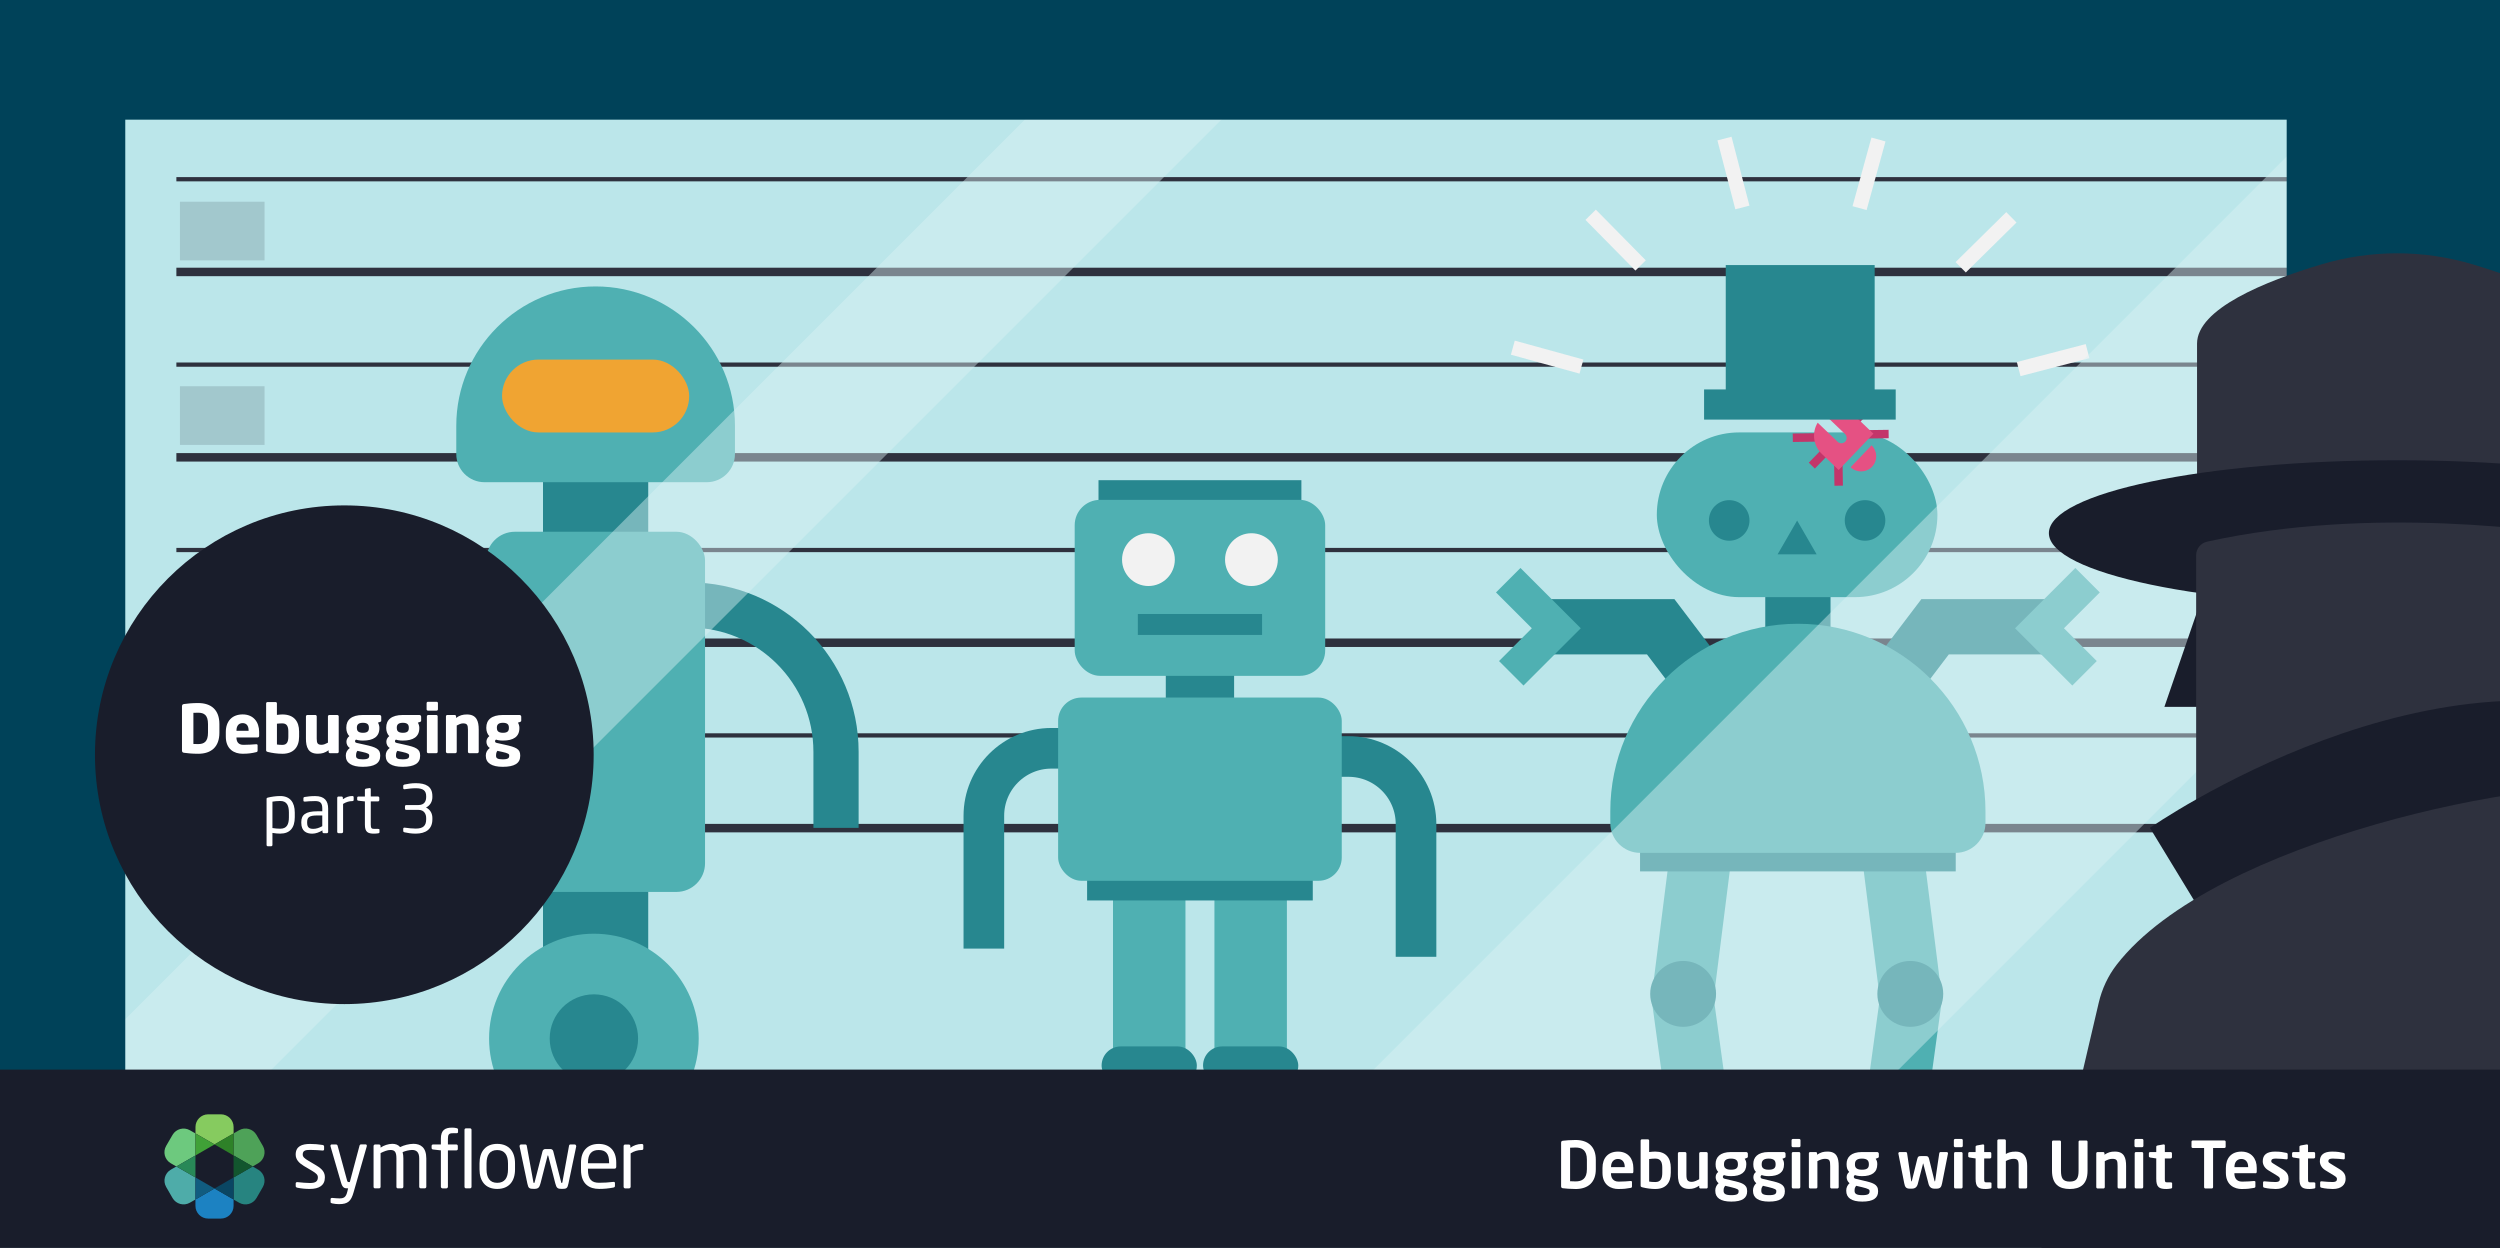 <?xml version="1.0" encoding="UTF-8"?>
<svg xmlns="http://www.w3.org/2000/svg" width="1200" height="599" viewBox="0 0 1200 599">
  <rect x="0" y="0" width="1200" height="599" fill="#808080" stroke="none"/>
  <g id="Layer_1" data-name="Layer 1">
    <rect x="-35.13" y="-81.06" width="1181.62" height="720" fill="#bbe6ea"/>
    <g>
      <line x1="84.66" y1="86.03" x2="1126.96" y2="86.03" fill="none" stroke="#2e313e" stroke-miterlimit="10" stroke-width="2.04"/>
      <line x1="84.66" y1="175.02" x2="1126.96" y2="175.02" fill="none" stroke="#2e313e" stroke-miterlimit="10" stroke-width="2.04"/>
      <line x1="84.66" y1="130.53" x2="1126.96" y2="130.53" fill="none" stroke="#2e313e" stroke-miterlimit="10" stroke-width="4.07"/>
      <line x1="84.66" y1="219.52" x2="1126.96" y2="219.52" fill="none" stroke="#2e313e" stroke-miterlimit="10" stroke-width="4.07"/>
      <line x1="84.66" y1="264.01" x2="1126.96" y2="264.01" fill="none" stroke="#2e313e" stroke-miterlimit="10" stroke-width="2.04"/>
      <line x1="84.66" y1="353" x2="1126.96" y2="353" fill="none" stroke="#2e313e" stroke-miterlimit="10" stroke-width="2.04"/>
      <line x1="84.66" y1="308.51" x2="1126.96" y2="308.51" fill="none" stroke="#2e313e" stroke-miterlimit="10" stroke-width="4.07"/>
      <line x1="84.66" y1="397.5" x2="1126.96" y2="397.5" fill="none" stroke="#2e313e" stroke-miterlimit="10" stroke-width="4.07"/>
    </g>
    <g>
      <rect x="527.28" y="230.49" width="97.39" height="84.47" fill="#27878f"/>
      <rect x="559.58" y="279.68" width="32.79" height="82.98" fill="#27878f"/>
      <rect x="534.24" y="403.65" width="34.78" height="123.97" fill="#4fb0b2"/>
      <rect x="582.93" y="403.65" width="34.78" height="123.97" fill="#4fb0b2"/>
      <rect x="528.77" y="502.28" width="45.71" height="18.38" rx="9.19" ry="9.19" fill="#27878f"/>
      <rect x="577.46" y="502.28" width="45.71" height="18.38" rx="9.19" ry="9.19" fill="#27878f"/>
      <polygon points="533.1 518.62 527.28 540.59 575.97 540.59 570.15 518.62 533.1 518.62" fill="#4fb0b2"/>
      <polygon points="583.29 518.62 577.46 540.59 626.16 540.59 620.34 518.62 583.29 518.62" fill="#4fb0b2"/>
      <g>
        <path d="m535.6,359.18h-30.93c-17.91,0-32.42,14.52-32.42,32.42v63.72" fill="none" stroke="#27878f" stroke-miterlimit="10" stroke-width="19.5"/>
        <path d="m616.34,363.12h30.93c17.91,0,32.42,14.52,32.42,32.42v63.72" fill="none" stroke="#27878f" stroke-miterlimit="10" stroke-width="19.5"/>
      </g>
      <rect x="515.85" y="239.93" width="120.24" height="84.47" rx="12.17" ry="12.17" fill="#4fb0b2"/>
      <rect x="521.81" y="349.74" width="108.32" height="82.48" fill="#27878f"/>
      <rect x="507.9" y="334.83" width="136.14" height="87.95" rx="11.18" ry="11.18" fill="#4fb0b2"/>
      <g>
        <circle cx="551.25" cy="268.62" r="12.67" fill="#f2f2f2"/>
        <circle cx="600.69" cy="268.62" r="12.67" fill="#f2f2f2"/>
      </g>
      <rect x="546.16" y="294.71" width="59.63" height="10.06" fill="#27878f"/>
    </g>
    <g>
      <rect x="260.64" y="201.97" width="50.51" height="296.52" fill="#27878f"/>
      <path d="m240.98,286.01h0c-38.93,0-70.48,31.56-70.48,70.48v36.49" fill="none" stroke="#27878f" stroke-miterlimit="10" stroke-width="21.7"/>
      <path d="m330.81,290.4h0c38.93,0,70.48,31.56,70.48,70.48v36.49" fill="none" stroke="#27878f" stroke-miterlimit="10" stroke-width="21.7"/>
      <path d="m285.89,137.49h0c36.92,0,66.89,29.97,66.89,66.89v13.54c0,7.48-6.07,13.54-13.54,13.54h-106.69c-7.48,0-13.54-6.07-13.54-13.54v-13.54c0-36.92,29.97-66.89,66.89-66.89Z" fill="#4fb0b2"/>
      <rect x="233.38" y="255.24" width="105.04" height="172.89" rx="13.77" ry="13.77" fill="#4fb0b2"/>
      <rect x="240.98" y="172.6" width="89.83" height="34.97" rx="17.48" ry="17.48" fill="#f0a432"/>
      <circle cx="285.07" cy="498.49" r="50.31" fill="#4fb0b2"/>
      <circle cx="285.07" cy="498.49" r="21.21" fill="#27878f"/>
    </g>
    <g>
      <g>
        <g>
          <polyline points="894.85 345.68 928.85 300.84 982.46 300.84" fill="none" stroke="#27878f" stroke-miterlimit="10" stroke-width="26.52"/>
          <polyline points="1002.03 278.5 978.96 301.57 1000.58 323.18" fill="none" stroke="#4fb0b2" stroke-miterlimit="10" stroke-width="16.61"/>
        </g>
        <g>
          <polyline points="831.13 345.68 797.13 300.84 743.51 300.84" fill="none" stroke="#27878f" stroke-miterlimit="10" stroke-width="26.52"/>
          <polyline points="723.95 278.5 747.02 301.57 725.4 323.18" fill="none" stroke="#4fb0b2" stroke-miterlimit="10" stroke-width="16.61"/>
        </g>
        <rect x="847.33" y="232.46" width="31.32" height="83.38" fill="#27878f"/>
        <g>
          <g>
            <rect x="796.97" y="412.92" width="29.63" height="66.54" transform="translate(62.35 -98.26) rotate(7.2)" fill="#4fb0b2"/>
            <rect x="796.43" y="476.38" width="29.63" height="58.69" transform="translate(-61.16 114.86) rotate(-7.81)" fill="#4fb0b2"/>
            <circle cx="807.9" cy="477.07" r="15.81" fill="#27878f"/>
          </g>
          <g>
            <rect x="898.24" y="412.92" width="29.63" height="66.54" transform="translate(1874.85 774.38) rotate(172.8)" fill="#4fb0b2"/>
            <rect x="898.78" y="476.38" width="29.63" height="58.69" transform="translate(1750.04 1130.84) rotate(-172.19)" fill="#4fb0b2"/>
            <circle cx="916.94" cy="477.07" r="15.81" fill="#27878f"/>
          </g>
          <path d="m913.06,522.08h0c11.5,0,20.83,9.33,20.83,20.83v1.39h-41.66v-1.39c0-11.5,9.33-20.83,20.83-20.83Z" fill="#27878f"/>
        </g>
        <rect x="787.22" y="385.26" width="151.53" height="33.01" fill="#27878f"/>
        <path d="m862.99,299.41h0c49.7,0,90.04,40.35,90.04,90.04v5.55c0,7.94-6.44,14.38-14.38,14.38h-151.33c-7.94,0-14.38-6.44-14.38-14.38v-5.55c0-49.7,40.35-90.04,90.04-90.04Z" fill="#4fb0b2"/>
        <rect x="795.27" y="207.56" width="134.69" height="79.07" rx="39.54" ry="39.54" fill="#4fb0b2"/>
        <path d="m814.05,522.08h0c11.5,0,20.83,9.33,20.83,20.83v1.39h-41.66v-1.39c0-11.5,9.33-20.83,20.83-20.83Z" fill="#27878f"/>
        <g>
          <circle cx="830.02" cy="249.81" r="9.74" fill="#27878f"/>
          <circle cx="895.22" cy="249.81" r="9.74" fill="#27878f"/>
        </g>
        <polygon points="862.62 249.86 853.26 266.07 871.98 266.07 862.62 249.86" fill="#27878f"/>
      </g>
      <g>
        <rect x="867.6" y="216.56" width="13.89" height="4.06" transform="translate(108.18 693.23) rotate(-45.81)" fill="#c3356a"/>
        <rect x="880.41" y="219.32" width="4.06" height="13.89" transform="translate(-3.09 12.42) rotate(-.81)" fill="#c3356a"/>
        <rect x="860.52" y="208.07" width="13.89" height="4.06" transform="translate(-2.87 12.21) rotate(-.81)" fill="#c3356a"/>
        <rect x="884.87" y="198.86" width="13.81" height="4.03" transform="translate(126.1 700.23) rotate(-45.81)" fill="#c3356a"/>
        <rect x="892.72" y="206.49" width="13.81" height="4.03" transform="translate(-2.84 12.66) rotate(-.81)" fill="#c3356a"/>
        <rect x="881.18" y="186.96" width="4.06" height="13.89" transform="translate(-2.64 12.43) rotate(-.81)" fill="#c3356a"/>
        <path d="m899.23,208.19s0-.02,0-.03h0l-8.08-7.72c-4.1-3.92-10.39-4.45-15.1-1.28,0,0-.01.01,0,.02h0c.37.36,6.95,6.64,9.49,9.06.98.94,1.18,2.5.33,3.56-.88,1.11-2.51,1.3-3.62.41-.06-.05-.11-.1-.18-.16l-9.57-9.15s-.02,0-.03,0h0c-2.92,4.84-2.09,11.06,2,14.97l8.08,7.72s.02,0,.03,0h0l16.66-17.41Z" fill="#e55183"/>
        <path d="m898.58,224.03c2.77-2.9,2.67-7.49-.22-10.27,0,0-.02,0-.03,0h0l-10.02,10.49s0,.02,0,.03c2.91,2.77,7.51,2.66,10.28-.24Z" fill="#e55183"/>
      </g>
      <rect x="828.36" y="127.23" width="71.48" height="66.04" fill="#27878f"/>
      <rect x="817.96" y="186.93" width="91.98" height="14.48" fill="#27878f"/>
      <g>
        <line x1="892.59" y1="99.9" x2="901.67" y2="66.96" fill="none" stroke="#f2f2f2" stroke-miterlimit="10" stroke-width="7"/>
        <line x1="836.35" y1="99.58" x2="827.75" y2="66.52" fill="none" stroke="#f2f2f2" stroke-miterlimit="10" stroke-width="7"/>
        <line x1="787.49" y1="127.42" x2="763.51" y2="103.09" fill="none" stroke="#f2f2f2" stroke-miterlimit="10" stroke-width="7"/>
        <line x1="759.1" y1="175.96" x2="726.16" y2="166.88" fill="none" stroke="#f2f2f2" stroke-miterlimit="10" stroke-width="7"/>
        <line x1="968.97" y1="177.16" x2="1002.03" y2="168.55" fill="none" stroke="#f2f2f2" stroke-miterlimit="10" stroke-width="7"/>
        <line x1="941.13" y1="128.3" x2="965.46" y2="104.31" fill="none" stroke="#f2f2f2" stroke-miterlimit="10" stroke-width="7"/>
      </g>
    </g>
    <rect x="86.38" y="96.82" width="40.61" height="28.16" fill="#191d2b" opacity=".15"/>
    <rect x="86.38" y="185.4" width="40.61" height="28.16" fill="#191d2b" opacity=".15"/>
    <rect x="86.38" y="273.97" width="40.61" height="28.16" fill="#191d2b" opacity=".15"/>
    <rect x="86.38" y="362.55" width="40.61" height="28.16" fill="#191d2b" opacity=".15"/>
    <rect x="299.52" y="-207.93" width="66.72" height="943.12" transform="translate(283.92 -158.16) rotate(45)" fill="#dbf0f3" opacity=".44"/>
    <rect x="860.51" y="-122.45" width="178.2" height="943.12" transform="translate(524.99 -569.22) rotate(45)" fill="#dbf0f3" opacity=".44"/>
    <polygon points="60.13 522.08 60.13 57.43 1097.61 57.43 1097.61 576.76 1316.82 576.76 1316.82 -126.01 -90.16 -126.01 -90.16 524.74 60.13 522.08" fill="#004259"/>
  </g>
  <g id="Layer_4" data-name="Layer 4">
    <g>
      <polygon points="1058.06 283.59 1038.91 339.3 1064.16 339.3 1058.06 283.59" fill="#191d2b"/>
      <g>
        <path d="m1114.25,126.91c23.72-7.1,48.99-7.1,72.71,0,27.18,8.13,59.67,21.35,59.67,38.05,0,28.72,0,89.84,0,89.84h-192.05s0-61.12,0-89.84c0-16.7,32.49-29.92,59.67-38.05Z" fill="#2e313e"/>
        <ellipse cx="1150.61" cy="255.9" rx="167.15" ry="34.98" fill="#191d2b"/>
        <path d="m1059.37,260.02c-3.05.67-5.22,3.37-5.22,6.49v145.86c0,12.52,113.4-7.36,152.43-33.14,37.11-24.51,40.26-73.51,44.28-113.43.35-3.47-2.03-6.62-5.47-7.22-22.94-3.94-106.73-16.04-186.01,1.42Z" fill="#2e313e"/>
        <path d="m1311.5,400.97l-28.7-50.38c-112.11-50.01-250.84,46.78-250.84,46.78l22.58,37.1,183.09-14.34,73.87-19.17Z" fill="#191d2b"/>
        <path d="m1455.46,641.39c-11.79-69.08-38.15-149.29-50-183.47-3.8-10.97-11.42-20.19-21.47-25.99-27.77-16.03-86.3-47.97-120.72-53.42-43.83-6.94-200.69,24.34-247.27,84.55-4.16,5.38-7.06,11.64-8.61,18.27l-35.72,152.69-2.42,8.82c-8.2,29.83,13.38,59.57,44.29,61.03l395.73,18.68c30.4,1.44,54.53-25.26,50.04-55.36l-3.85-25.81Z" fill="#2e313e"/>
      </g>
    </g>
  </g>
  <g id="Layer_5" data-name="Layer 5">
    <circle cx="165.27" cy="362.28" r="119.69" fill="#191d2b"/>
    <g>
      <path d="m95.1,361.81c-2.66,0-5.5-.26-6.82-.48-.61-.1-.93-.38-.93-1.12v-21.15c0-.74.32-1.02.93-1.12,1.31-.22,4.16-.48,6.82-.48,6.37,0,10.21,3.36,10.21,10.11v4.13c0,6.75-3.84,10.11-10.21,10.11Zm4.74-14.24c0-4.32-1.86-5.47-4.74-5.47-.8,0-1.82.03-2.27.06v14.94c.45.03,1.47.06,2.27.06,2.88,0,4.74-1.15,4.74-5.47v-4.13Z" fill="#fff"/>
      <path d="m123.71,353.97h-10.21v.06c0,1.82.77,3.49,3.3,3.49,2.02,0,4.86-.16,6.14-.29h.1c.35,0,.61.16.61.51v2.43c0,.51-.13.74-.67.86-2.05.51-3.78.77-6.56.77-3.87,0-8.03-2.05-8.03-8.22v-2.24c0-5.15,3.01-8.42,8.1-8.42s7.9,3.58,7.9,8.42v1.86c0,.48-.26.77-.67.77Zm-4.38-3.33c0-2.37-1.09-3.55-2.88-3.55s-2.94,1.22-2.94,3.55v.13h5.82v-.13Z" fill="#fff"/>
      <path d="m135.55,361.81c-2.46,0-4.99-.38-6.82-.83-.86-.19-.99-.42-.99-.93v-22.43c0-.35.32-.64.67-.64h3.87c.35,0,.64.29.64.64v5.54c.93-.13,1.98-.22,2.62-.22,5.41,0,8.03,3.17,8.03,8.19v2.5c0,5.18-2.85,8.19-8.03,8.19Zm2.85-10.69c0-2.24-.58-3.9-2.85-3.9-.77,0-1.86.06-2.62.16v9.98c.61.1,1.57.19,2.62.19,2.27,0,2.85-1.66,2.85-3.94v-2.5Z" fill="#fff"/>
      <path d="m161.95,361.53h-3.58c-.35,0-.64-.29-.64-.64v-.77c-1.76,1.25-3.17,1.66-5.22,1.66-4.64,0-5.66-3.23-5.66-7.26v-10.66c0-.35.32-.67.67-.67h3.87c.35,0,.64.32.64.67v10.66c0,2.24.42,2.98,2.37,2.98.93,0,1.92-.45,3.01-1.02v-12.61c0-.35.29-.67.64-.67h3.87c.35,0,.67.32.67.67v17.02c0,.35-.29.64-.64.64Z" fill="#fff"/>
      <path d="m182.4,346.55l-.99.32c.38.58.7,1.6.7,2.37v.26c0,4.16-2.91,5.98-7.9,5.98-1.5,0-2.69-.22-3.33-.48-.35.22-.45.45-.45.74,0,.51.19.74.96.9l3.62.8c5.57,1.22,7.49,2.08,7.49,5.15v.26c0,3.52-2.75,5.22-8.38,5.22-5.31,0-8.13-1.86-8.13-5.22v-.26c0-1.31.54-2.53,1.92-3.58-1.15-.64-1.63-1.92-1.63-2.98,0-1.18.61-2.08,1.41-2.72-1.02-.9-1.47-2.53-1.47-3.81v-.26c0-3.62,2.4-6.05,8-6.05h7.97c.45,0,.8.38.8.83v1.82c0,.45-.19.58-.58.7Zm-5.18,16.03c0-.61-.42-1.02-3.3-1.66l-2.37-.51c-.38.54-.64,1.06-.64,2.18v.26c0,1.09.74,1.63,3.2,1.63,2.62,0,3.1-.67,3.1-1.63v-.26Zm-.16-13.34c0-1.31-.58-2.3-2.85-2.3s-2.91.99-2.91,2.3v.26c0,1.09.48,2.24,2.91,2.24,2.24,0,2.85-.86,2.85-2.24v-.26Z" fill="#fff"/>
      <path d="m201.56,346.55l-.99.32c.38.58.7,1.6.7,2.37v.26c0,4.16-2.91,5.98-7.9,5.98-1.5,0-2.69-.22-3.33-.48-.35.22-.45.45-.45.74,0,.51.19.74.96.9l3.62.8c5.57,1.22,7.49,2.08,7.49,5.15v.26c0,3.52-2.75,5.22-8.38,5.22-5.31,0-8.13-1.86-8.13-5.22v-.26c0-1.31.54-2.53,1.92-3.58-1.15-.64-1.63-1.92-1.63-2.98,0-1.18.61-2.08,1.41-2.72-1.02-.9-1.47-2.53-1.47-3.81v-.26c0-3.62,2.4-6.05,8-6.05h7.97c.45,0,.8.38.8.83v1.82c0,.45-.19.58-.58.7Zm-5.18,16.03c0-.61-.42-1.02-3.29-1.66l-2.37-.51c-.38.54-.64,1.06-.64,2.18v.26c0,1.09.74,1.63,3.2,1.63,2.62,0,3.1-.67,3.1-1.63v-.26Zm-.16-13.34c0-1.31-.58-2.3-2.85-2.3s-2.91.99-2.91,2.3v.26c0,1.09.48,2.24,2.91,2.24,2.24,0,2.85-.86,2.85-2.24v-.26Z" fill="#fff"/>
      <path d="m209.57,341.11h-4.16c-.35,0-.64-.29-.64-.64v-2.98c0-.35.29-.64.64-.64h4.16c.35,0,.64.29.64.64v2.98c0,.35-.29.64-.64.64Zm-.13,20.42h-3.9c-.35,0-.64-.29-.64-.64v-17.05c0-.35.29-.64.64-.64h3.9c.35,0,.64.29.64.64v17.05c0,.35-.29.64-.64.64Z" fill="#fff"/>
      <path d="m229.12,361.53h-3.87c-.35,0-.64-.32-.64-.67v-10.66c0-2.24-.42-2.98-2.37-2.98-.93,0-1.92.45-3.01,1.02v12.61c0,.35-.29.67-.64.67h-3.87c-.35,0-.67-.32-.67-.67v-17.02c0-.35.29-.64.64-.64h3.58c.35,0,.64.29.64.64v.77c1.76-1.25,3.17-1.66,5.22-1.66,4.64,0,5.66,3.23,5.66,7.26v10.66c0,.35-.32.67-.67.67Z" fill="#fff"/>
      <path d="m249.6,346.55l-.99.32c.38.58.7,1.6.7,2.37v.26c0,4.16-2.91,5.98-7.9,5.98-1.5,0-2.69-.22-3.33-.48-.35.22-.45.45-.45.74,0,.51.19.74.96.9l3.62.8c5.57,1.22,7.49,2.08,7.49,5.15v.26c0,3.52-2.75,5.22-8.38,5.22-5.31,0-8.13-1.86-8.13-5.22v-.26c0-1.31.54-2.53,1.92-3.58-1.15-.64-1.63-1.92-1.63-2.98,0-1.18.61-2.08,1.41-2.72-1.02-.9-1.47-2.53-1.47-3.81v-.26c0-3.62,2.4-6.05,8-6.05h7.97c.45,0,.8.38.8.83v1.82c0,.45-.19.58-.58.7Zm-5.18,16.03c0-.61-.42-1.02-3.3-1.66l-2.37-.51c-.38.54-.64,1.06-.64,2.18v.26c0,1.09.74,1.63,3.2,1.63,2.62,0,3.1-.67,3.1-1.63v-.26Zm-.16-13.34c0-1.31-.58-2.3-2.85-2.3s-2.91.99-2.91,2.3v.26c0,1.09.48,2.24,2.91,2.24,2.24,0,2.85-.86,2.85-2.24v-.26Z" fill="#fff"/>
      <path d="m134.51,400.15c-.99,0-2.5-.13-3.74-.35v5.79c0,.32-.26.61-.61.61h-1.63c-.32,0-.58-.26-.58-.61v-22.01c0-.42.1-.61.67-.74,1.7-.42,3.94-.74,5.89-.74,4.77,0,6.98,3.1,6.98,7.9v2.3c0,5.02-2.3,7.84-6.98,7.84Zm4.16-10.14c0-3.36-.99-5.54-4.16-5.54-1.34,0-2.85.16-3.74.32v12.67c1.06.19,2.72.32,3.74.32,3.14,0,4.16-2.05,4.16-5.47v-2.3Z" fill="#fff"/>
      <path d="m156.88,399.93h-1.47c-.35,0-.64-.29-.64-.64v-.7c-1.54.9-3.14,1.57-4.93,1.57-2.72,0-5.22-1.18-5.22-5.18v-.38c0-3.46,2.02-5.18,7.71-5.18h2.37v-1.28c0-2.69-.93-3.62-3.42-3.62-2.08,0-3.62.13-4.9.26h-.16c-.29,0-.58-.1-.58-.51v-1.12c0-.35.22-.54.67-.61,1.31-.22,2.78-.42,4.96-.42,4.45,0,6.24,2.24,6.24,6.02v11.17c0,.35-.29.64-.64.64Zm-2.18-8.51h-2.37c-3.87,0-4.9.86-4.9,3.14v.38c0,2.3,1.09,2.91,2.94,2.91,1.47,0,2.78-.45,4.32-1.28v-5.15Z" fill="#fff"/>
      <path d="m169.1,384.53c-1.47,0-2.82.38-4.42,1.34v13.41c0,.32-.29.64-.64.64h-1.57c-.32,0-.61-.29-.61-.64v-16.32c0-.35.26-.64.61-.64h1.5c.35,0,.61.29.61.64v.67c1.6-1.12,3.07-1.54,4.51-1.54.45,0,.67.19.67.58v1.31c0,.35-.22.54-.67.54Z" fill="#fff"/>
      <path d="m181.58,399.99c-.64.1-1.47.16-2.08.16-2.94,0-4.35-.77-4.35-4.29v-11.17l-3.1-.35c-.35-.03-.61-.22-.61-.58v-.86c0-.35.26-.58.61-.58h3.1v-3.14c0-.32.22-.58.58-.64l1.66-.26h.1c.26,0,.48.22.48.54v3.49h3.46c.35,0,.64.29.64.64v1.09c0,.35-.29.64-.64.64h-3.46v11.17c0,1.76.45,2.02,1.73,2.02h1.79c.45,0,.67.13.67.45v1.12c0,.29-.16.48-.58.54Z" fill="#fff"/>
      <path d="m199.57,400.15c-2.02,0-3.87-.29-5.41-.64-.32-.06-.61-.29-.61-.61v-1.09c0-.35.22-.54.54-.54h.1c1.92.26,3.87.45,5.38.45,3.49,0,4.99-1.34,4.99-4.42v-.67c0-1.7-.83-3.9-3.74-3.9h-5.82c-.35,0-.61-.22-.61-.58v-1.12c0-.35.26-.61.61-.61h5.82c3.07,0,3.74-2.11,3.74-3.81v-.45c0-2.62-1.38-3.81-4.99-3.81-1.86,0-3.3.22-5.38.48h-.1c-.32,0-.54-.19-.54-.54v-1.12c0-.29.29-.54.61-.61,1.54-.32,3.36-.64,5.41-.64,4.77,0,7.97,1.5,7.97,6.24v.45c0,2.14-1.06,4-3.04,4.99,2.27,1.12,3.04,3.17,3.04,5.02v.67c0,4.8-3.3,6.85-7.97,6.85Z" fill="#fff"/>
    </g>
    <rect y="513.4" width="1389.99" height="87.83" fill="#191d2b"/>
    <g>
      <path d="m756.25,570.72c-2.2,0-5.18-.22-6.11-.37-.53-.09-.81-.34-.81-.96v-20.87c0-.62.28-.87.81-.96.93-.16,3.91-.37,6.11-.37,6.2,0,9.74,3.35,9.74,9.49v4.56c0,6.14-3.54,9.49-9.74,9.49Zm5.46-14.05c0-4.65-2.36-5.86-5.46-5.86-1.15,0-1.95.06-2.6.09v16.09c.65.03,1.46.09,2.6.09,3.1,0,5.46-1.21,5.46-5.86v-4.56Z" fill="#fff"/>
      <path d="m783.38,563.15h-10.11v.09c0,1.8.74,3.94,3.72,3.94,2.26,0,4.4-.19,5.71-.31h.09c.31,0,.56.16.56.46v2.05c0,.5-.09.71-.65.81-2.02.37-3.22.53-6.01.53-3.1,0-7.5-1.67-7.5-7.78v-2.29c0-4.84,2.7-7.88,7.44-7.88s7.38,3.25,7.38,7.88v1.74c0,.5-.19.78-.62.78Zm-3.5-3.04c0-2.42-1.33-3.81-3.26-3.81s-3.32,1.36-3.32,3.81v.12h6.57v-.12Z" fill="#fff"/>
      <path d="m794.57,570.72c-1.98,0-4.31-.31-6.23-.81-.71-.19-.84-.37-.84-.84v-21.58c0-.34.28-.62.62-.62h2.85c.34,0,.62.28.62.62v5.49c1.15-.16,2.23-.22,2.98-.22,4.99,0,7.41,2.95,7.41,7.78v2.39c0,4.84-2.42,7.78-7.41,7.78Zm3.32-10.17c0-2.54-.65-4.43-3.32-4.43-.74,0-2.11.09-2.98.22v10.82c.59.12,1.86.22,2.98.22,2.67,0,3.32-1.89,3.32-4.43v-2.39Z" fill="#fff"/>
      <path d="m819.09,570.47h-2.85c-.34,0-.62-.28-.62-.62v-.71c-1.61,1.05-2.88,1.55-4.87,1.55-1.55,0-2.92-.4-3.81-1.3-1.15-1.15-1.55-3.07-1.55-5.64v-10.11c0-.34.28-.65.62-.65h2.85c.34,0,.62.31.62.65v10.11c0,1.55.12,2.45.71,2.98.43.37.96.56,1.92.56,1.15,0,2.64-.78,3.5-1.24v-12.4c0-.34.28-.65.62-.65h2.85c.34,0,.62.31.62.65v16.22c0,.34-.28.62-.62.62Z" fill="#fff"/>
      <path d="m838.47,555.81l-1.02.4c.5.71.78,1.4.78,2.48v.22c0,3.88-2.67,5.64-7.35,5.64-1.64,0-2.76-.28-3.38-.53-.37.25-.53.53-.53.81,0,.62.34.87,1.05,1.02l3.66.87c4.22.99,6.95,1.64,6.95,4.96v.22c0,3.16-2.33,4.87-7.6,4.87s-7.69-1.89-7.69-5.15v-.28c0-1.27.59-2.51,1.58-3.41-.87-.65-1.4-1.74-1.4-2.85v-.03c0-.96.4-1.92,1.24-2.51-.93-.96-1.27-2.08-1.27-3.63v-.22c0-3.1,2.01-5.71,7.38-5.71h7.26c.46,0,.84.37.84.84v1.3c0,.46-.12.53-.5.68Zm-3.94,15.88c0-.68-.4-1.08-3.66-1.86l-2.76-.65c-.47.65-.78,1.05-.78,2.17v.28c0,1.27.78,2.05,3.69,2.05s3.5-.65,3.5-1.77v-.22Zm-.34-12.93c0-1.49-.65-2.63-3.32-2.63s-3.35,1.18-3.35,2.63v.25c0,1.15.46,2.45,3.35,2.45,2.57,0,3.32-.9,3.32-2.45v-.25Z" fill="#fff"/>
      <path d="m856.57,555.81l-1.02.4c.5.71.78,1.4.78,2.48v.22c0,3.88-2.67,5.64-7.35,5.64-1.64,0-2.76-.28-3.38-.53-.37.25-.53.53-.53.81,0,.62.34.87,1.05,1.02l3.66.87c4.22.99,6.95,1.64,6.95,4.96v.22c0,3.16-2.33,4.87-7.6,4.87s-7.69-1.89-7.69-5.15v-.28c0-1.27.59-2.51,1.58-3.41-.87-.65-1.4-1.74-1.4-2.85v-.03c0-.96.4-1.92,1.24-2.51-.93-.96-1.27-2.08-1.27-3.63v-.22c0-3.1,2.01-5.71,7.38-5.71h7.26c.46,0,.84.37.84.84v1.3c0,.46-.12.53-.5.68Zm-3.94,15.88c0-.68-.4-1.08-3.66-1.86l-2.76-.65c-.47.65-.78,1.05-.78,2.17v.28c0,1.27.78,2.05,3.69,2.05s3.5-.65,3.5-1.77v-.22Zm-.34-12.93c0-1.49-.65-2.63-3.32-2.63s-3.35,1.18-3.35,2.63v.25c0,1.15.46,2.45,3.35,2.45,2.57,0,3.32-.9,3.32-2.45v-.25Z" fill="#fff"/>
      <path d="m863.61,550.66h-3.01c-.34,0-.65-.28-.65-.62v-2.73c0-.34.31-.62.65-.62h3.01c.34,0,.62.28.62.62v2.73c0,.34-.28.62-.62.62Zm-.09,19.81h-2.85c-.34,0-.62-.31-.62-.65v-16.22c0-.34.28-.62.62-.62h2.85c.34,0,.62.28.62.62v16.22c0,.34-.28.65-.62.65Z" fill="#fff"/>
      <path d="m881.96,570.47h-2.85c-.34,0-.62-.31-.62-.65v-10.11c0-2.7-.25-3.47-2.64-3.47-1.05,0-2.2.43-3.5,1.12v12.46c0,.34-.28.65-.62.65h-2.85c-.34,0-.62-.31-.62-.65v-16.22c0-.34.28-.62.62-.62h2.7c.34,0,.62.28.62.62v.65c1.8-1.15,2.98-1.49,5.02-1.49,4.46,0,5.36,3.01,5.36,6.95v10.11c0,.34-.28.65-.62.65Z" fill="#fff"/>
      <path d="m901.33,555.81l-1.02.4c.5.71.78,1.4.78,2.48v.22c0,3.88-2.67,5.64-7.35,5.64-1.64,0-2.76-.28-3.38-.53-.37.25-.53.53-.53.81,0,.62.34.87,1.05,1.02l3.66.87c4.22.99,6.95,1.64,6.95,4.96v.22c0,3.16-2.33,4.87-7.6,4.87s-7.69-1.89-7.69-5.15v-.28c0-1.27.59-2.51,1.58-3.41-.87-.65-1.39-1.74-1.39-2.85v-.03c0-.96.4-1.92,1.24-2.51-.93-.96-1.27-2.08-1.27-3.63v-.22c0-3.1,2.02-5.71,7.38-5.71h7.26c.46,0,.84.37.84.84v1.3c0,.46-.12.53-.5.68Zm-3.94,15.88c0-.68-.4-1.08-3.66-1.86l-2.76-.65c-.46.65-.77,1.05-.77,2.17v.28c0,1.27.77,2.05,3.69,2.05s3.5-.65,3.5-1.77v-.22Zm-.34-12.93c0-1.49-.65-2.63-3.32-2.63s-3.35,1.18-3.35,2.63v.25c0,1.15.47,2.45,3.35,2.45,2.57,0,3.32-.9,3.32-2.45v-.25Z" fill="#fff"/>
      <path d="m935.03,553.7l-2.82,14.26c-.37,1.86-.87,2.6-2.76,2.6h-.84c-1.67,0-2.54-.81-2.95-2.42l-2.45-9.49c-.03-.12-.03-.16-.09-.16s-.06.03-.09.16l-2.45,9.49c-.4,1.61-1.27,2.42-2.95,2.42h-.84c-1.89,0-2.39-.74-2.76-2.6l-2.82-14.26v-.09c0-.34.28-.62.62-.62h3.01c.31,0,.53.28.56.56l1.95,13.12c.03.28.09.43.16.43s.16-.12.22-.43l2.57-10.42c.31-1.21.68-1.33,1.74-1.33h2.17c1.05,0,1.43.12,1.74,1.33l2.57,10.42c.06.31.16.43.22.43s.12-.16.16-.43l1.95-13.12c.03-.28.25-.56.56-.56h3.01c.34,0,.62.28.62.62v.09Z" fill="#fff"/>
      <path d="m941.51,550.66h-3.01c-.34,0-.65-.28-.65-.62v-2.73c0-.34.31-.62.65-.62h3.01c.34,0,.62.28.62.62v2.73c0,.34-.28.62-.62.62Zm-.09,19.81h-2.85c-.34,0-.62-.31-.62-.65v-16.22c0-.34.28-.62.62-.62h2.85c.34,0,.62.28.62.62v16.22c0,.34-.28.65-.62.65Z" fill="#fff"/>
      <path d="m955.33,570.5c-.74.12-1.43.22-2.11.22-3.5,0-4.93-.78-4.93-4.93v-9.74l-2.92-.43c-.34-.06-.62-.28-.62-.62v-1.4c0-.34.28-.62.62-.62h2.92v-2.54c0-.34.28-.56.62-.62l2.88-.5h.12c.28,0,.5.16.5.47v3.19h2.79c.34,0,.62.28.62.62v1.83c0,.34-.28.62-.62.62h-2.79v9.74c0,1.55.09,1.74,1.21,1.74h1.64c.4,0,.65.15.65.46v1.95c0,.31-.19.5-.59.56Z" fill="#fff"/>
      <path d="m972.42,570.47h-2.85c-.34,0-.62-.31-.62-.65v-10.2c0-2.7-.46-3.38-2.54-3.38-1.05,0-2.29.37-3.6,1.05v12.53c0,.34-.28.65-.62.65h-2.85c-.34,0-.62-.31-.62-.65v-22.32c0-.34.28-.62.62-.62h2.85c.34,0,.62.28.62.62v6.42c1.18-.71,2.48-1.15,4.68-1.15,4.28,0,5.55,3.04,5.55,6.85v10.2c0,.34-.28.65-.62.65Z" fill="#fff"/>
      <path d="m993.49,570.72c-4.99,0-8.53-2.17-8.53-8.77v-13.92c0-.34.28-.59.62-.59h3.07c.34,0,.62.25.62.59v13.92c0,3.53.87,5.21,4.22,5.21s4.22-1.67,4.22-5.21v-13.92c0-.34.28-.59.62-.59h3.07c.34,0,.62.25.62.59v13.92c0,6.6-3.54,8.77-8.53,8.77Z" fill="#fff"/>
      <path d="m1019.91,570.47h-2.85c-.34,0-.62-.31-.62-.65v-10.11c0-2.7-.25-3.47-2.64-3.47-1.05,0-2.2.43-3.5,1.12v12.46c0,.34-.28.65-.62.65h-2.85c-.34,0-.62-.31-.62-.65v-16.22c0-.34.28-.62.62-.62h2.7c.34,0,.62.28.62.62v.65c1.8-1.15,2.98-1.49,5.02-1.49,4.46,0,5.36,3.01,5.36,6.95v10.11c0,.34-.28.65-.62.65Z" fill="#fff"/>
      <path d="m1028.21,550.66h-3.01c-.34,0-.65-.28-.65-.62v-2.73c0-.34.31-.62.65-.62h3.01c.34,0,.62.28.62.62v2.73c0,.34-.28.62-.62.62Zm-.09,19.81h-2.85c-.34,0-.62-.31-.62-.65v-16.22c0-.34.28-.62.62-.62h2.85c.34,0,.62.28.62.62v16.22c0,.34-.28.65-.62.65Z" fill="#fff"/>
      <path d="m1042.04,570.5c-.74.12-1.43.22-2.11.22-3.5,0-4.93-.78-4.93-4.93v-9.74l-2.92-.43c-.34-.06-.62-.28-.62-.62v-1.4c0-.34.28-.62.62-.62h2.92v-2.54c0-.34.28-.56.62-.62l2.88-.5h.12c.28,0,.5.16.5.47v3.19h2.79c.34,0,.62.28.62.62v1.83c0,.34-.28.62-.62.62h-2.79v9.74c0,1.55.09,1.74,1.21,1.74h1.64c.4,0,.65.15.65.46v1.95c0,.31-.19.5-.59.56Z" fill="#fff"/>
      <path d="m1067.71,551.03h-5.43v18.82c0,.34-.28.62-.62.62h-3.07c-.34,0-.62-.28-.62-.62v-18.82h-5.43c-.34,0-.62-.22-.62-.56v-2.45c0-.34.28-.59.62-.59h15.16c.34,0,.62.25.62.59v2.45c0,.34-.28.56-.62.56Z" fill="#fff"/>
      <path d="m1082.62,563.15h-10.11v.09c0,1.8.74,3.94,3.72,3.94,2.26,0,4.4-.19,5.71-.31h.09c.31,0,.56.16.56.46v2.05c0,.5-.09.71-.65.81-2.02.37-3.22.53-6.02.53-3.1,0-7.5-1.67-7.5-7.78v-2.29c0-4.84,2.7-7.88,7.44-7.88s7.38,3.25,7.38,7.88v1.74c0,.5-.19.78-.62.78Zm-3.5-3.04c0-2.42-1.33-3.81-3.26-3.81s-3.32,1.36-3.32,3.81v.12h6.57v-.12Z" fill="#fff"/>
      <path d="m1092.41,570.72c-1.21,0-3.81-.16-5.55-.62-.37-.09-.59-.34-.59-.71v-1.86c0-.25.22-.5.53-.5h.12c1.49.19,4.28.34,5.21.34,1.92,0,2.2-.65,2.2-1.49,0-.59-.37-.96-1.36-1.58l-4.25-2.6c-1.52-.93-2.6-2.48-2.6-4.28,0-3.1,1.95-4.65,5.89-4.65,2.51,0,3.94.28,5.52.62.37.09.56.34.56.71v1.8c0,.37-.19.59-.5.59h-.12c-.87-.12-3.35-.37-5.12-.37-1.49,0-2.14.34-2.14,1.3,0,.5.46.81,1.24,1.27l4.06,2.48c2.6,1.58,2.98,3.13,2.98,4.71,0,2.7-2.02,4.84-6.08,4.84Z" fill="#fff"/>
      <path d="m1110.77,570.5c-.74.12-1.43.22-2.11.22-3.5,0-4.93-.78-4.93-4.93v-9.74l-2.91-.43c-.34-.06-.62-.28-.62-.62v-1.4c0-.34.28-.62.62-.62h2.91v-2.54c0-.34.28-.56.62-.62l2.88-.5h.12c.28,0,.5.16.5.47v3.19h2.79c.34,0,.62.28.62.62v1.83c0,.34-.28.62-.62.62h-2.79v9.74c0,1.55.09,1.74,1.21,1.74h1.64c.4,0,.65.15.65.46v1.95c0,.31-.19.5-.59.56Z" fill="#fff"/>
      <path d="m1119.82,570.72c-1.21,0-3.81-.16-5.55-.62-.37-.09-.59-.34-.59-.71v-1.86c0-.25.22-.5.53-.5h.12c1.49.19,4.28.34,5.21.34,1.92,0,2.2-.65,2.2-1.49,0-.59-.37-.96-1.36-1.58l-4.25-2.6c-1.52-.93-2.6-2.48-2.6-4.28,0-3.1,1.95-4.65,5.89-4.65,2.51,0,3.94.28,5.52.62.37.09.56.34.56.71v1.8c0,.37-.19.59-.5.59h-.12c-.87-.12-3.35-.37-5.12-.37-1.49,0-2.14.34-2.14,1.3,0,.5.46.81,1.24,1.27l4.06,2.48c2.6,1.58,2.98,3.13,2.98,4.71,0,2.7-2.02,4.84-6.08,4.84Z" fill="#fff"/>
    </g>
    <g id="Ebene_1" data-name="Ebene 1">
      <path d="m148.8,570.69c-2.03.02-4.06-.18-6.05-.58-.49-.12-.81-.35-.81-.77v-1.34c.02-.34.32-.6.66-.58h.18c1.84.23,4.63.42,6.01.42,2.49,0,3.79-.65,3.79-2.72,0-1.15-.69-1.88-2.87-3.18l-3.87-2.29c-2.33-1.42-3.91-3.06-3.91-5.47,0-3.98,2.99-5.09,6.93-5.09,2,0,4,.16,5.98.49.49.08.73.35.73.77v1.26c.04.32-.19.61-.51.65h-.25c-1.34-.12-3.79-.31-5.94-.31s-3.56.27-3.56,2.22c0,1.15.88,1.88,2.64,2.93l3.79,2.26c3.18,1.88,4.21,3.52,4.21,5.78,0,3.91-2.87,5.54-7.16,5.54h.01Z" fill="#fff"/>
      <path d="m176.04,550.26l-6.32,22.06c-1.19,4.14-2.6,5.67-7.01,5.67-1.08,0-2.16-.12-3.22-.35-.46-.12-.81-.23-.81-.61v-1.42c0-.42.31-.61.73-.61h.1c.84.08,2.56.23,3.42.23,2.18,0,3.14-.58,3.79-3.26l.38-1.57h-.54c-1.15,0-2.14-.27-2.83-2.64l-5.08-17.51c-.03-.09-.04-.18-.04-.27-.02-.34.24-.63.58-.65h2.21c.32.05.58.29.65.61l4.52,16.6c.19.77.46.84.73.84h.61l4.67-17.5c.09-.33.38-.56.73-.58h2.14c.33-.02.61.24.63.56v.11c0,.09,0,.18-.03.26v.03h-.01Z" fill="#fff"/>
      <path d="m203.86,570.41h-1.86c-.42,0-.77-.34-.77-.77h0v-13.56c0-3.22-1.49-4.1-3.49-4.1-1.54.08-3.06.43-4.48,1.04.25.98.36,1.98.35,2.99v13.63c.02.4-.29.74-.69.77h-2.01c-.39-.04-.67-.38-.63-.77h0v-13.63c0-3.33-.98-4.02-2.93-4.02-1.38,0-3.06.69-4.67,1.49v16.16c.02.4-.29.74-.69.77h-2.03c-.39-.03-.68-.36-.65-.75h0v-19.54c-.02-.41.3-.75.71-.77h1.93c.41,0,.73.34.73.75v.75c1.65-1.11,3.57-1.74,5.56-1.82,1.65,0,2.87.46,3.83,1.57,1.98-.97,4.14-1.51,6.35-1.57,3.45,0,6.21,1.72,6.21,7.05v13.57c0,.42-.34.76-.76.77h-.01Z" fill="#fff"/>
      <path d="m219.17,543.95h-1.84c-1.8,0-2.33.54-2.33,2.64v2.76h4.02c.39-.02.71.28.73.67v1.51c0,.37-.31.66-.68.65h-4.07v17.47c0,.4-.32.74-.73.77h-1.88c-.42-.02-.75-.35-.77-.77v-17.47l-3.72-.42c-.39,0-.71-.3-.73-.69v-1.04c0-.39.32-.69.71-.69h3.74v-2.76c0-4.1,1.99-5.32,5.37-5.32.72-.01,1.44.07,2.14.23.42.12.73.27.73.61v1.26c0,.42-.29.58-.7.58h0Z" fill="#fff"/>
      <path d="m225.64,570.41h-1.99c-.4-.02-.71-.37-.69-.77v-27.31c-.02-.38.28-.71.66-.73h2.02c.39,0,.69.32.69.71v27.33c.02.4-.29.74-.69.77h0Z" fill="#fff"/>
      <path d="m238.67,570.69c-5.63,0-8.5-3.72-8.5-9.35v-2.93c0-5.63,2.87-9.35,8.5-9.35s8.54,3.72,8.54,9.35v2.93c0,5.63-2.91,9.35-8.54,9.35Zm5.17-12.26c0-3.91-1.57-6.4-5.17-6.4s-5.13,2.44-5.13,6.4v2.93c0,3.91,1.53,6.4,5.13,6.4s5.17-2.44,5.17-6.4v-2.93Z" fill="#fff"/>
      <path d="m276.59,550.26l-3.72,17.77c-.49,2.41-.92,2.64-3.22,2.64-1.99,0-2.53-.35-3.14-2.76l-3.33-13.03c-.05-.18-.12-.27-.19-.27-.11,0-.12,0-.19.27l-3.33,13.02c-.58,2.22-1.15,2.76-3.14,2.76-2.3,0-2.72-.27-3.22-2.64l-3.72-17.77v-.15c0-.41.32-.75.73-.77h2.07c.34.02.61.28.65.61l3.18,17.46c.08.46.19.46.31.46s.23-.12.31-.46l3.75-14.71c.12-.73.8-1.23,1.53-1.15h2.14c.73-.09,1.41.42,1.53,1.15l3.75,14.71c.08.35.19.46.31.46s.23,0,.31-.46l3.18-17.46c.04-.32.3-.57.62-.61h2.07c.41.02.73.36.73.77l.02.15h.01Z" fill="#fff"/>
      <path d="m295.05,560.95h-12.83v.54c0,4.56,1.8,6.24,5.32,6.24,2.29,0,4.57-.13,6.84-.42h.19c.3-.04.57.17.61.47v1.37c0,.49-.15.77-.77.88-2.25.44-4.54.66-6.84.65-4.39,0-8.69-2.07-8.69-9.19v-3.45c0-5.48,3.03-8.96,8.5-8.96s8.42,3.53,8.42,8.96v2.07c-.03.5-.3.84-.76.84h0Zm-2.68-2.93c0-4.33-1.65-6.01-5.01-6.01s-5.13,1.88-5.13,6.01v.35h10.15v-.35h0Z" fill="#fff"/>
      <path d="m307.99,552c-1.88.02-3.71.58-5.28,1.61v16.05c-.02.42-.35.75-.77.77h-1.88c-.41-.02-.73-.36-.73-.77v-19.53c-.02-.41.3-.75.71-.77h1.82c.41.01.73.35.72.76h0v.82c1.56-1.17,3.45-1.81,5.4-1.84.54,0,.81.23.81.69v1.57c0,.42-.26.65-.8.65h0Z" fill="#fff"/>
      <polygon points="102.97 549.32 102.97 549.32 102.97 549.32 93.81 554.62 93.81 565.19 102.97 570.47 112.12 565.19 112.12 554.62 102.97 549.32" fill="none"/>
      <path d="m121.28,559.9l2.65-1.53c2.92-1.68,3.93-5.41,2.25-8.33,0,0-.01-.02-.02-.03l-3.05-5.26c-1.68-2.92-5.42-3.92-8.34-2.24h0l-2.65,1.53v10.57l9.16,5.29h0Z" fill="#4ea258"/>
      <path d="m102.97,570.47h0l-9.16,5.29h0v3.06c0,3.37,2.73,6.1,6.1,6.1h6.1c3.37,0,6.11-2.73,6.11-6.1h0v-3.06h0l-9.16-5.29h.01Z" fill="#1c82c2"/>
      <path d="m93.81,554.62v-10.57l-2.66-1.53c-2.92-1.68-6.65-.68-8.34,2.24l-3.05,5.26c-1.7,2.91-.71,6.65,2.21,8.35,0,0,.02,0,.03.01l2.65,1.53h0l9.16-5.29Z" fill="#6dc97e"/>
      <polygon points="102.97 549.32 102.97 549.32 93.81 554.62 93.81 565.19 93.81 565.19 93.81 554.62 102.97 549.32" fill="#6dc97e"/>
      <polygon points="93.81 565.19 102.97 570.47 102.97 570.47 93.81 565.19 93.81 565.19" fill="#4eaca9"/>
      <path d="m84.66,559.9h0l-2.66,1.53c-2.92,1.69-3.92,5.42-2.23,8.34h0l3.05,5.29c1.69,2.92,5.42,3.92,8.34,2.23l2.65-1.53h0v-10.57l-9.15-5.28h0Z" fill="#4eaca9"/>
      <polygon points="93.81 565.19 93.81 575.76 102.97 570.47 93.81 565.19" fill="#115c80"/>
      <polygon points="93.81 565.19 93.81 565.19 93.81 565.19 93.81 554.62 84.66 559.9 84.66 559.9 84.66 559.9 93.81 565.19" fill="#288857"/>
      <path d="m123.93,561.44l-2.65-1.53-9.16,5.28-9.16,5.29h0l9.16-5.29v10.58l2.65,1.53c2.92,1.69,6.65.69,8.34-2.23h0l3.05-5.29c1.69-2.92.69-6.65-2.23-8.34h0Z" fill="#278480"/>
      <polygon points="112.12 565.19 121.28 559.9 112.12 554.62 112.12 565.19" fill="#12562e"/>
      <polygon points="102.97 570.47 112.12 575.76 112.12 575.76 112.12 565.19 102.97 570.47" fill="#0a4663"/>
      <path d="m102.97,549.32h0l9.16-5.28v-3.07c0-3.37-2.73-6.1-6.1-6.1h-6.1c-3.37,0-6.1,2.73-6.1,6.1v3.06h0l9.16,5.29h-.02Z" fill="#86cb5f"/>
      <polygon points="112.12 554.62 112.12 544.04 102.97 549.32 112.12 554.62" fill="#2e8128"/>
      <polygon points="102.97 549.32 93.81 544.04 93.81 544.04 93.81 554.62 102.97 549.32" fill="#40a137"/>
    </g>
  </g>
</svg>